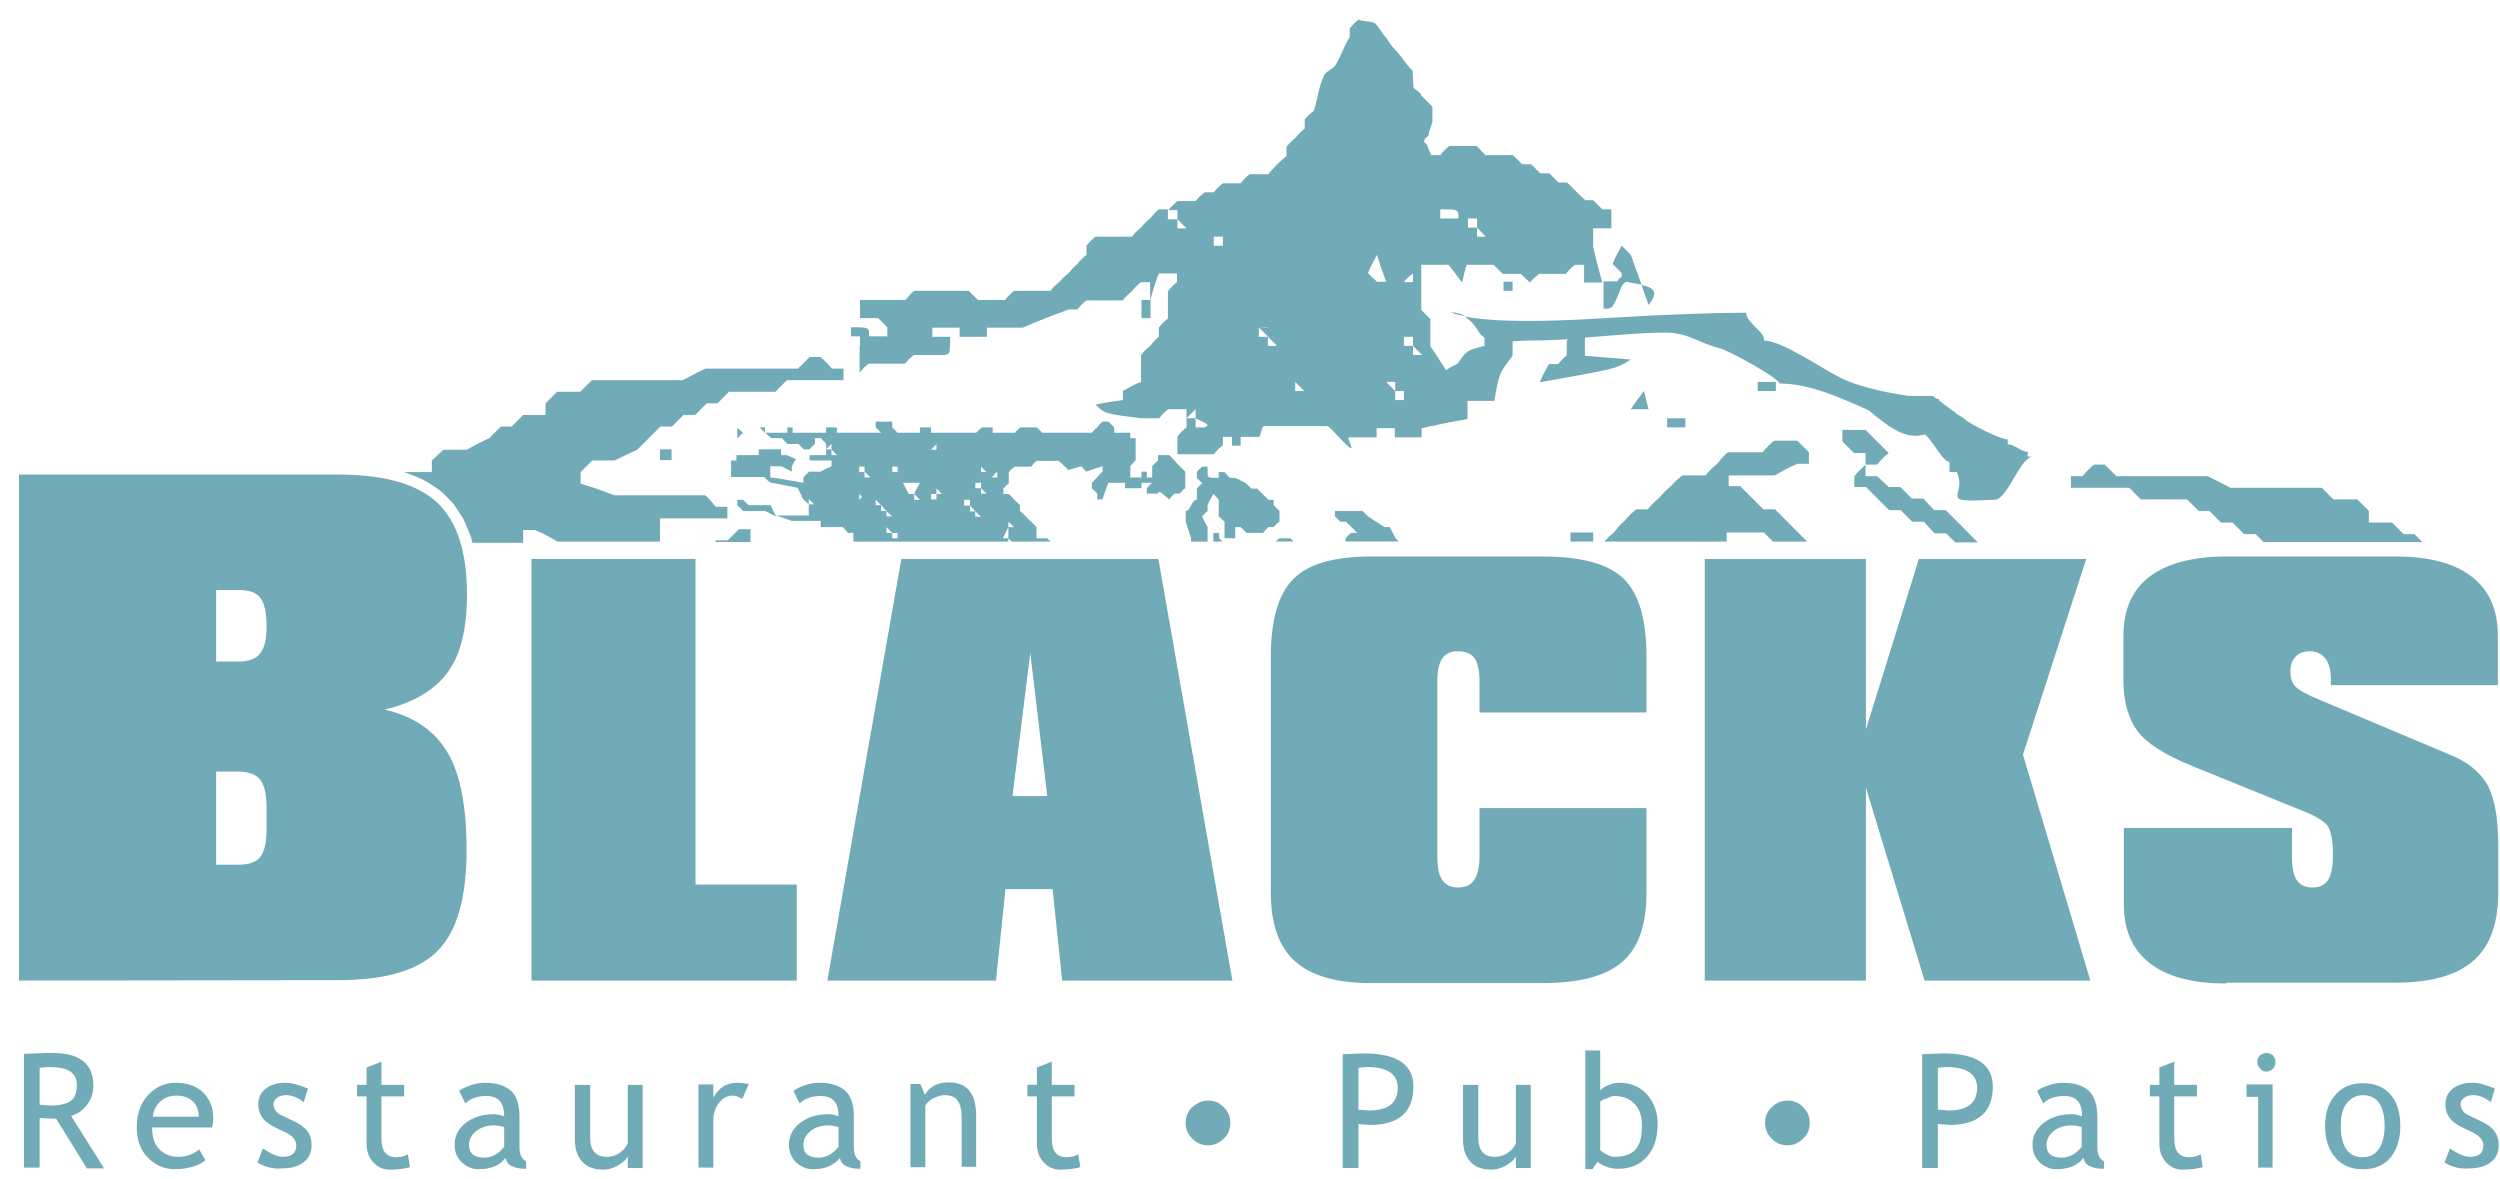 <svg width="123" height="58" viewBox="0 0 123 58" fill="none" xmlns="http://www.w3.org/2000/svg">
<g clip-path="url(#clip0_558_3723)">
<path d="M79.787 14.085C79.848 13.983 79.909 13.922 80.011 13.861C80.275 13.922 80.54 13.963 80.763 14.003L80.235 12.538C80.072 12.375 79.909 12.212 79.787 12.09C79.625 12.375 79.462 12.66 79.34 12.986C79.462 13.108 79.625 13.271 79.787 13.433V13.617C79.686 13.678 79.625 13.739 79.564 13.841H78.893V15.184C79.34 15.204 79.34 15.204 79.787 14.085Z" fill="#71ABB8"/>
<path d="M92.923 22.288C92.719 22.085 92.516 21.881 92.353 21.718C92.15 21.515 91.947 21.311 91.784 21.148H91.215H90.645V21.718C90.808 21.881 91.011 22.085 91.215 22.288H91.784V22.858H92.353C92.516 22.655 92.719 22.451 92.923 22.288Z" fill="#71ABB8"/>
<path d="M91.235 23.429V23.959H91.804C91.967 24.122 92.17 24.325 92.374 24.529C92.536 24.692 92.74 24.895 92.943 25.099H93.512C93.675 25.262 93.878 25.465 94.082 25.669H94.651C94.814 25.831 94.976 26.035 95.18 26.239H95.749C95.871 26.361 96.034 26.524 96.196 26.686H97.314C97.152 26.524 96.989 26.381 96.867 26.239C96.664 26.035 96.46 25.831 96.298 25.669C96.094 25.465 95.891 25.262 95.728 25.099H95.159C94.956 24.895 94.793 24.692 94.63 24.529H94.061C93.858 24.325 93.654 24.122 93.492 23.959H92.922C92.719 23.755 92.516 23.592 92.353 23.429H91.784V22.859C91.601 23.022 91.397 23.226 91.235 23.429Z" fill="#71ABB8"/>
<path d="M80.763 14.023L81.109 15.001C81.638 14.349 81.353 14.146 80.763 14.023Z" fill="#71ABB8"/>
<path d="M82.919 20.58H82.024V21.028H82.919V20.58Z" fill="#71ABB8"/>
<path d="M80.885 19.236C80.661 19.521 80.438 19.806 80.234 20.132H81.109C81.027 19.806 80.946 19.521 80.885 19.236Z" fill="#71ABB8"/>
<path d="M85.074 26.199H85.643H86.212H86.782C86.904 26.321 87.066 26.484 87.229 26.647H88.917C88.754 26.484 88.612 26.341 88.469 26.199C88.266 25.995 88.063 25.792 87.9 25.629C87.697 25.425 87.493 25.222 87.331 25.059H86.761C86.558 24.855 86.355 24.652 86.192 24.489C85.989 24.285 85.785 24.082 85.623 23.919H85.053V23.39H85.623H86.741H87.31C87.676 23.186 88.042 22.983 88.429 22.82H88.998V22.25C88.795 22.046 88.591 21.843 88.429 21.68H87.859H87.29C87.087 21.843 86.883 22.046 86.721 22.25H86.151H85.582H85.013C84.809 22.413 84.647 22.616 84.484 22.82C84.281 22.983 84.077 23.186 83.915 23.39H83.345H82.776C82.573 23.552 82.369 23.715 82.207 23.919C82.003 24.082 81.8 24.285 81.637 24.489C81.434 24.652 81.231 24.855 81.068 25.059H80.499C80.295 25.222 80.092 25.425 79.929 25.629C79.726 25.792 79.563 25.995 79.401 26.199C79.238 26.321 79.075 26.484 78.933 26.647H84.952V26.199H85.074Z" fill="#71ABB8"/>
<path d="M104.187 23.999H104.757C104.919 24.162 105.123 24.366 105.326 24.569H105.895H106.465H107.034H107.603C107.766 24.732 107.969 24.936 108.173 25.139H108.701C108.864 25.302 109.067 25.506 109.271 25.709H109.84C110.003 25.872 110.206 26.076 110.409 26.279H110.979C111.101 26.401 111.223 26.524 111.365 26.666H119.173C119.031 26.524 118.888 26.381 118.787 26.279H118.258C118.055 26.076 117.851 25.872 117.689 25.709H117.119H116.55V25.139C116.347 24.936 116.143 24.732 115.981 24.569H115.411H114.801C114.598 24.366 114.395 24.162 114.232 23.999H113.663H113.134H112.565H111.995H110.877H110.308H109.738C109.332 23.796 108.966 23.592 108.62 23.429H107.542H106.973H106.404H105.834H105.265H104.696H104.126C103.923 23.226 103.72 23.022 103.557 22.859H103.028C102.825 23.022 102.622 23.226 102.459 23.429H101.89V23.999H102.459H104.187Z" fill="#71ABB8"/>
<path d="M87.372 18.789H86.477V19.237H87.372V18.789Z" fill="#71ABB8"/>
<path d="M63.48 26.482H63.215H62.951C62.89 26.523 62.829 26.584 62.768 26.645H63.642C63.602 26.584 63.541 26.523 63.48 26.482Z" fill="#71ABB8"/>
<path d="M66.204 26.482V26.645H68.827C68.766 26.584 68.706 26.523 68.665 26.482C68.563 26.279 68.462 26.116 68.38 25.933H68.116C67.851 25.749 67.567 25.587 67.302 25.403C67.201 25.302 67.099 25.2 67.038 25.139H65.676V25.403C65.757 25.485 65.859 25.566 65.94 25.668H66.225C66.306 25.749 66.408 25.851 66.489 25.933C66.57 26.014 66.672 26.116 66.774 26.218H66.489C66.387 26.279 66.286 26.381 66.204 26.482Z" fill="#71ABB8"/>
<path d="M78.384 26.197H77.266V26.645H78.384V26.197Z" fill="#71ABB8"/>
<path d="M72.081 15.55C71.877 15.428 71.633 15.367 71.369 15.367C71.593 15.449 71.817 15.51 72.081 15.55Z" fill="#71ABB8"/>
<path d="M35.806 26.585H35.237C35.216 26.605 35.196 26.625 35.176 26.666H36.924C36.924 26.503 36.924 26.3 36.924 26.035H36.355C36.213 26.178 36.009 26.381 35.806 26.585Z" fill="#71ABB8"/>
<path d="M56.608 14.758H56.16V15.653H56.608V14.758Z" fill="#71ABB8"/>
<path d="M36.274 21.311V21.576C36.355 21.474 36.457 21.373 36.559 21.311C36.457 21.21 36.355 21.108 36.274 21.047V21.311Z" fill="#71ABB8"/>
<path d="M33.041 22.107H32.472V22.637H33.041V22.107Z" fill="#71ABB8"/>
<path d="M37.372 21.027C37.453 21.109 37.555 21.211 37.636 21.292V21.027H37.372Z" fill="#71ABB8"/>
<path d="M37.372 24.855H37.108H36.823C36.721 24.753 36.62 24.651 36.559 24.59H36.274V24.855C36.355 24.936 36.457 25.038 36.559 25.14H36.823H37.108H37.372H37.636C37.819 25.221 37.982 25.323 38.185 25.404C38.084 25.201 37.982 25.038 37.921 24.855H37.372Z" fill="#71ABB8"/>
<path d="M19.885 23.226L20.048 23.287L20.21 23.348L20.373 23.409L20.515 23.47L20.658 23.531L20.8 23.592L20.942 23.674L21.085 23.755L21.207 23.836L21.329 23.918L21.451 23.999L21.573 24.081L21.695 24.183L21.817 24.284L21.919 24.386L22.02 24.488L22.122 24.59L22.224 24.691L22.325 24.814L22.407 24.936L22.488 25.058L22.569 25.18L22.651 25.302L22.732 25.424L22.813 25.567L22.874 25.709L22.935 25.852L22.996 25.994L23.057 26.137L23.118 26.279L23.179 26.442L23.22 26.605L23.24 26.707H25.741V26.076H26.311C26.717 26.238 27.083 26.442 27.429 26.646H29.686H30.215H31.333H31.902H32.471V26.076V25.506H33.59H34.708H35.786V24.936H35.217C35.054 24.732 34.891 24.529 34.688 24.366H34.118H33.549H31.861H30.743H30.215C29.686 24.162 29.137 23.959 28.567 23.796V23.226C28.771 23.022 28.974 22.819 29.137 22.656H29.706H30.235C30.642 22.452 31.008 22.289 31.353 22.126C31.556 21.923 31.76 21.719 31.922 21.556C32.126 21.353 32.329 21.149 32.492 20.986H33.061C33.264 20.783 33.468 20.579 33.63 20.416H34.2C34.403 20.213 34.606 20.009 34.769 19.846H35.298C35.501 19.643 35.705 19.439 35.867 19.276H36.437H37.006H37.575H38.145C38.348 19.073 38.551 18.869 38.714 18.706H39.283H40.93H41.499V18.136H40.93C40.767 17.933 40.564 17.729 40.361 17.566H39.832C39.669 17.729 39.466 17.933 39.263 18.136H38.694H38.124H37.555H36.925H36.355H35.786H34.708C34.342 18.299 33.976 18.503 33.59 18.706H33.02H32.451H31.333H30.764H30.215H29.686H29.116C28.954 18.869 28.75 19.073 28.547 19.276H27.978H27.409C27.246 19.439 27.043 19.643 26.839 19.846V20.416H26.27H25.741C25.578 20.579 25.375 20.783 25.172 20.986H24.643C24.48 21.149 24.277 21.353 24.074 21.556C23.708 21.719 23.342 21.923 22.956 22.126H22.386H21.817C21.654 22.289 21.451 22.452 21.247 22.656V23.226H20.678H20.109H19.763H19.885Z" fill="#71ABB8"/>
<path d="M62.402 25.933H62.666C62.748 25.831 62.849 25.73 62.951 25.668V25.139C62.849 25.037 62.748 24.936 62.666 24.854V24.59H62.402C62.199 24.386 62.036 24.223 61.853 24.04H61.569C61.467 23.938 61.365 23.836 61.304 23.775C61.101 23.673 60.938 23.572 60.755 23.511H60.511C60.41 23.409 60.308 23.307 60.247 23.226H59.962V23.511C59.413 23.511 59.413 23.511 59.413 23.226V22.961H59.149C59.047 23.042 58.946 23.124 58.885 23.226V23.511C58.966 23.592 59.067 23.694 59.149 23.775C59.047 23.857 58.946 23.958 58.885 24.04V24.305V24.59C58.6 24.59 58.6 25.139 58.335 25.139V25.404V25.668C58.417 25.933 58.519 26.218 58.6 26.483V26.646H59.413V26.483V26.218V25.933C59.312 25.75 59.21 25.587 59.149 25.404C59.23 25.302 59.332 25.2 59.413 25.139V24.854C59.495 24.651 59.596 24.488 59.698 24.305C59.779 24.386 59.881 24.488 59.962 24.59V25.404C60.043 25.485 60.145 25.567 60.247 25.668V25.933V26.483H60.511H60.775V26.218V25.933H61.04C61.121 26.015 61.223 26.116 61.325 26.218H61.589H61.873H62.138C62.219 26.116 62.321 26.015 62.402 25.933Z" fill="#71ABB8"/>
<path d="M59.698 26.219V26.483V26.646H60.145C60.084 26.585 60.023 26.524 59.982 26.483V26.219H59.698Z" fill="#71ABB8"/>
<path d="M74.419 13.861H73.972V14.309H74.419V13.861Z" fill="#71ABB8"/>
<path d="M40.381 25.669V25.933H40.645H40.91H41.174H41.459C41.54 26.015 41.642 26.116 41.723 26.218H41.987V26.483V26.646H49.612V26.483H49.348C49.429 26.279 49.531 26.116 49.612 25.933V25.669L49.897 25.933H49.612V26.483C49.653 26.524 49.714 26.585 49.775 26.646H51.686C51.625 26.585 51.564 26.524 51.524 26.483H51.259H50.995V26.218V25.933C50.893 25.831 50.812 25.73 50.731 25.669C50.629 25.567 50.527 25.485 50.466 25.404C50.365 25.302 50.263 25.2 50.182 25.139V24.854C50.08 24.753 49.978 24.651 49.917 24.59C49.816 24.488 49.714 24.386 49.633 24.305H49.368V24.04C49.45 23.938 49.551 23.837 49.633 23.775V23.511V23.226C49.714 23.124 49.816 23.043 49.917 22.961H50.182H50.731C50.812 22.859 50.893 22.758 50.995 22.676H51.544H51.829H52.093C52.256 22.819 52.398 22.961 52.561 23.124C52.764 23.063 52.967 23.002 53.191 22.941C53.272 23.022 53.354 23.104 53.435 23.205C53.72 23.104 53.984 23.022 54.248 22.941V23.205C54.147 23.287 54.045 23.389 53.984 23.49C53.882 23.572 53.781 23.674 53.72 23.755V24.02C53.801 24.101 53.903 24.203 53.984 24.284V24.569H54.248C54.33 24.284 54.431 24.02 54.533 23.755H54.818H55.082H55.346V24.02H56.16V23.755H56.424H56.688C56.587 23.837 56.485 23.938 56.424 24.02V24.284H56.688H56.973C57.034 24.142 57.034 24.142 57.522 24.569C57.603 24.468 57.705 24.366 57.786 24.284H58.051C58.132 24.183 58.213 24.081 58.315 24.02V23.755V23.49V23.205C58.213 23.104 58.132 23.022 58.051 22.941C57.949 22.839 57.847 22.737 57.786 22.656C57.685 22.554 57.583 22.452 57.522 22.391H56.973V22.656C56.871 22.737 56.77 22.839 56.688 22.941V23.205V23.49H56.424V23.205H56.16V23.49H55.875H55.611V23.205V22.941C55.692 22.839 55.773 22.737 55.875 22.656V22.391V21.841V21.556H55.611V21.292H55.346H55.082H54.818V21.027C54.716 20.925 54.614 20.824 54.533 20.742H54.248C54.147 20.824 54.045 20.925 53.984 21.027C53.882 21.109 53.781 21.21 53.72 21.292H53.435H53.191H52.906H52.642H52.378H52.093H51.829H51.544H51.28C51.178 21.19 51.076 21.088 51.015 21.027H50.751H50.487H50.202C50.1 21.109 49.999 21.21 49.938 21.292H49.653H49.389H49.104H48.84V21.027H48.311C48.209 21.109 48.108 21.21 48.026 21.292H47.762H47.477H47.213H46.888H46.603H46.339H46.074H45.81V21.027H45.261V21.292H44.976H44.712H44.448H44.163C44.061 21.19 43.96 21.088 43.899 21.027V20.742H43.614H43.35H43.085V21.027C43.167 21.109 43.268 21.21 43.35 21.292H43.085H42.821H42.536H42.252H41.987H41.723H41.459H41.174V21.027H40.91H40.645V21.292H40.381H40.096H39.832H39.547H39.283H38.998V21.027H38.734V21.292H38.47H38.205H37.941H37.656C37.738 21.373 37.839 21.475 37.941 21.556H38.205H38.47C38.551 21.638 38.632 21.74 38.734 21.841H38.998H39.283C39.364 21.923 39.466 22.025 39.547 22.106H39.832C39.913 22.004 40.015 21.902 40.096 21.841V21.556H40.381C40.462 21.638 40.564 21.74 40.645 21.841V22.106L40.91 21.841V22.106C40.991 22.188 41.072 22.289 41.174 22.391H40.91V22.106H40.645V22.391H39.832V22.656H40.645H40.91V22.941C40.706 23.022 40.544 23.104 40.361 23.205H40.076H39.812C39.71 23.287 39.608 23.389 39.527 23.49V23.755C38.978 23.653 38.429 23.552 37.9 23.49V23.205V22.941H38.165H38.429C38.612 23.022 38.775 23.104 38.958 23.205V22.941C39.019 22.819 39.08 22.697 39.161 22.595C38.998 22.513 38.856 22.452 38.693 22.391H38.429V22.106H37.331V22.391H36.518H36.233V22.656H35.969V23.185V23.47H36.497H36.762H37.046H37.595C37.677 23.552 37.778 23.653 37.88 23.735C38.327 23.816 38.775 23.918 39.242 23.999C39.324 24.183 39.425 24.345 39.507 24.549C39.588 24.63 39.69 24.732 39.791 24.814V24.549C39.873 24.63 39.974 24.732 40.056 24.814H39.791V25.099V25.363H39.507H39.242H38.958H38.165C38.429 25.445 38.693 25.526 38.958 25.628H39.242H39.507H39.791H40.056H40.381V25.669ZM49.063 23.205V23.49H48.799C48.88 23.389 48.962 23.287 49.063 23.205ZM48.27 22.961C48.352 23.043 48.433 23.124 48.535 23.226H48.27V22.961ZM47.986 23.755H48.27V24.02C48.352 24.101 48.433 24.203 48.535 24.284H48.27V24.02H47.986V23.755ZM47.437 24.59H47.721V24.875C47.803 24.956 47.904 25.058 47.986 25.16C48.067 25.241 48.169 25.343 48.27 25.424H47.986V25.16H47.721V24.875H47.437V24.59ZM46.339 24.305H46.074V24.04C46.156 24.101 46.257 24.203 46.339 24.305ZM46.074 21.862V22.127H45.81C45.891 22.025 45.973 21.943 46.074 21.862ZM45.81 24.305H46.074V24.569H45.81V24.305ZM44.163 26.483H43.899V26.218H43.614V25.933C43.695 26.015 43.797 26.116 43.899 26.218H44.163V26.483ZM45.261 23.755C45.159 23.938 45.058 24.101 44.976 24.305C45.058 24.386 45.159 24.488 45.261 24.59H44.976V24.305H44.712C44.61 24.101 44.509 23.938 44.427 23.755H45.261ZM43.899 22.961H44.163V23.226H43.899V22.961ZM43.085 24.59C43.167 24.671 43.268 24.773 43.35 24.854C43.431 24.936 43.512 25.038 43.614 25.139C43.695 25.221 43.797 25.323 43.899 25.404H43.614V25.139H43.35V24.854H43.085V24.59ZM42.536 23.205C42.618 23.287 42.719 23.389 42.821 23.49H42.536V23.205ZM42.536 24.59C42.536 24.569 42.536 24.569 42.536 24.59V24.59ZM42.272 22.961H42.536V23.226H42.272V22.961ZM42.272 24.305C42.313 24.345 42.353 24.386 42.414 24.447C42.374 24.488 42.333 24.529 42.272 24.59V24.305Z" fill="#71ABB8"/>
<path d="M42.293 17.017V17.465V17.892V18.34C42.415 18.177 42.577 18.014 42.74 17.892H43.187H43.635H44.082H44.529C44.651 17.729 44.794 17.607 44.956 17.465H45.404H45.851H46.298C46.746 17.465 46.746 17.465 46.746 16.569H46.298H45.871V16.121H46.319H46.766H47.213V16.569H48.555V16.121H48.982H49.43H49.877H50.324C51.056 15.795 51.809 15.51 52.581 15.225H53.008C53.13 15.063 53.293 14.9 53.456 14.778H55.245C55.367 14.615 55.53 14.452 55.692 14.33C55.814 14.167 55.977 14.004 56.14 13.882H56.587V14.778C56.709 14.33 56.851 13.882 57.014 13.454H57.461H57.909V13.882C57.746 14.004 57.583 14.167 57.461 14.33V14.778V15.225V15.673C57.299 15.795 57.136 15.958 57.014 16.121V16.569C56.851 16.691 56.729 16.854 56.587 17.017C56.424 17.139 56.262 17.302 56.14 17.465V17.892V18.34V18.788C55.814 18.91 55.53 19.073 55.245 19.236V19.684C54.798 19.745 54.35 19.806 53.903 19.908C54.35 20.355 54.35 20.355 56.16 20.579H56.607H57.034C57.156 20.416 57.319 20.254 57.482 20.131H57.929H58.376V20.579L58.824 20.131V20.579C59.495 20.905 59.495 20.905 59.271 21.027H58.824V20.579H58.376V21.027C58.214 21.149 58.051 21.312 57.929 21.475V21.903V22.35H58.376H58.824H59.271H59.718C59.84 22.188 60.003 22.025 60.166 21.903V21.495H60.613V21.923H61.04V21.495H61.487H61.935C62.057 21.495 62.036 20.966 62.199 20.966H62.646H63.541H63.988H64.436H64.863H65.31C65.432 20.966 66.306 22.045 66.469 22.045C66.591 22.045 66.225 21.516 66.388 21.516H66.835H67.282H67.73V21.068H68.177H68.624V21.516H69.946V21.068C70.678 20.905 71.43 20.742 72.203 20.62V19.724H73.525C73.748 18.381 73.748 18.381 74.419 17.505V17.017V16.793C74.745 16.773 75.07 16.752 75.355 16.752C75.924 16.752 76.534 16.732 77.124 16.691C77.083 16.752 77.083 16.854 77.083 17.037V17.485C76.92 17.607 76.798 17.75 76.656 17.913H76.209C76.046 18.198 75.883 18.483 75.761 18.808C79.543 18.137 79.543 18.137 80.235 17.689C79.462 17.628 78.73 17.567 77.978 17.505V17.017V16.61C79.32 16.508 80.682 16.365 81.943 16.365C83.061 16.365 83.569 16.874 84.566 17.119C85.074 17.241 87.555 18.625 87.555 18.869C88.998 18.869 90.503 19.541 91.947 20.193C93.065 21.129 93.817 21.638 94.712 21.373C95.2 21.821 95.525 22.635 95.912 22.737V23.226H96.278C96.827 24.468 95.18 24.732 98.148 24.59C98.779 24.569 99.389 22.473 100.019 22.473C99.653 22.473 99.775 22.473 99.775 22.228C99.409 22.228 99.145 21.862 98.779 21.862V21.618C98.413 21.618 96.908 20.864 96.664 20.62C96.583 20.539 96.42 20.457 96.237 20.355L96.257 20.335C95.952 20.131 95.688 19.928 95.403 19.704C95.403 19.684 95.403 19.643 95.403 19.623C95.363 19.623 95.322 19.623 95.281 19.623C95.22 19.582 95.159 19.521 95.098 19.48H93.919C92.74 19.317 91.194 18.971 90.401 18.503C89.649 18.137 87.656 16.752 86.782 16.752C86.904 16.386 85.908 15.877 85.908 15.388C83.915 15.388 81.292 15.51 79.299 15.633C77.652 15.734 74.053 15.958 72.04 15.572C72.325 15.734 72.549 15.979 72.711 16.264C72.793 16.406 72.894 16.528 73.037 16.61V17.017C72.162 17.241 72.162 17.241 71.715 17.892C71.532 17.994 71.329 18.075 71.146 18.218C70.881 17.79 70.637 17.404 70.373 17.037V15.694C70.21 15.531 70.048 15.368 69.926 15.246V14.798V14.35V13.027H70.373H70.82H71.268C71.491 13.312 71.715 13.597 71.939 13.902C72 13.617 72.061 13.332 72.162 13.027H72.61H73.037H73.484C73.606 13.149 73.769 13.312 73.931 13.475H74.379H74.826C74.948 13.597 75.111 13.739 75.273 13.902C75.395 13.739 75.558 13.617 75.721 13.475H76.168H76.615H77.042C77.164 13.312 77.327 13.149 77.49 13.027H77.937V13.902H78.832C78.669 13.291 78.506 12.722 78.384 12.131V11.683V11.235H78.832H79.279V10.299H78.832C78.669 10.136 78.506 9.973 78.384 9.851H77.998C77.835 9.688 77.673 9.566 77.551 9.424C77.388 9.261 77.225 9.098 77.103 8.976H76.676C76.514 8.813 76.351 8.65 76.229 8.528H75.782C75.619 8.365 75.456 8.202 75.334 8.08H74.887C74.724 7.917 74.562 7.754 74.44 7.632H73.992H73.525H73.077C72.915 7.469 72.793 7.307 72.65 7.184H72.203H71.308C71.146 7.307 70.983 7.469 70.861 7.632H70.414L70.251 7.245C70.251 7.083 70.068 7.062 70.068 6.94C70.068 6.777 70.292 6.737 70.292 6.614C70.292 6.452 70.475 6.085 70.475 5.963V5.25C70.312 5.088 70.109 4.884 69.926 4.701C69.926 4.538 69.539 4.395 69.539 4.253C69.539 4.09 69.499 3.602 69.499 3.479C69.011 2.991 69.072 2.869 68.543 2.339C68.38 2.177 68.299 1.973 68.177 1.83C68.014 1.668 67.811 1.301 67.689 1.179C67.526 1.016 66.977 1.077 66.855 0.955C66.693 1.077 66.53 1.24 66.408 1.403V1.83C66.144 2.197 66.001 2.726 65.696 3.215C65.574 3.398 65.249 3.5 65.147 3.703C64.863 4.294 64.802 5.006 64.639 5.454C64.476 5.576 64.314 5.719 64.192 5.882V6.329C64.029 6.452 63.866 6.614 63.744 6.777C63.582 6.899 63.419 7.062 63.297 7.225V7.673C62.992 7.917 62.646 8.263 62.402 8.569H61.935H61.487C61.325 8.691 61.162 8.854 61.04 9.017H60.613H60.166C60.003 9.139 59.84 9.302 59.718 9.464H59.271C59.108 9.587 58.946 9.729 58.824 9.892H58.376H57.929C57.807 9.994 57.685 10.116 57.563 10.238C57.543 10.279 57.502 10.299 57.482 10.34H57.929V10.788C58.051 10.91 58.214 11.073 58.376 11.235H57.929V10.788H57.461V10.299H57.014C56.851 10.421 56.729 10.584 56.587 10.747C56.424 10.869 56.262 11.032 56.14 11.195C55.977 11.317 55.814 11.48 55.692 11.643H55.245H54.798H54.35H53.903C53.74 11.765 53.578 11.928 53.456 12.09V12.538C53.293 12.66 53.13 12.823 53.008 12.986C52.846 13.108 52.724 13.271 52.581 13.434C52.419 13.556 52.256 13.699 52.134 13.861C51.971 13.984 51.809 14.146 51.687 14.309H51.239H50.792H50.345H49.897C49.735 14.431 49.572 14.594 49.45 14.757H49.003H48.108C47.945 14.594 47.783 14.431 47.661 14.309H47.213H46.766H46.319H45.871H45.424H44.977C44.814 14.431 44.692 14.594 44.55 14.757H44.102H43.655H43.208H42.76H42.313V15.205V15.653H42.76H43.208C43.33 15.775 43.492 15.938 43.655 16.101V16.549H43.208H42.76C42.76 16.101 42.76 16.101 41.866 16.101V16.549H42.313V17.017H42.293ZM72.223 10.747H72.671V11.195C72.793 11.317 72.935 11.48 73.098 11.643H72.671V11.195H72.223V10.747ZM70.861 10.299C71.756 10.299 71.756 10.299 71.756 10.747H71.308H70.861V10.299ZM69.966 17.465H69.519V17.017C69.641 17.139 69.804 17.302 69.966 17.465ZM69.519 13.454V13.882H69.072C69.194 13.699 69.356 13.576 69.519 13.454ZM69.072 16.569H69.519V17.017H69.072V16.569ZM68.645 18.788V19.236H69.072V19.684H68.645V19.236C68.482 19.073 68.319 18.91 68.197 18.788H68.645ZM67.75 12.538C67.872 12.966 68.035 13.414 68.197 13.861H67.75C67.587 13.699 67.425 13.576 67.303 13.434C67.425 13.129 67.587 12.844 67.75 12.538ZM63.724 18.788C63.846 18.91 64.009 19.073 64.171 19.236H63.724V18.788ZM61.935 16.121L62.382 16.101V16.549L61.935 16.121ZM61.935 16.121H62.382V16.569C62.504 16.691 62.667 16.854 62.829 17.017H62.382V16.569H61.935V16.121ZM59.718 11.643H60.166V12.09H59.718V11.643Z" fill="#71ABB8"/>
<path d="M10.634 29.027V32.549H11.711C12.22 32.549 12.586 32.427 12.789 32.162C13.013 31.898 13.114 31.45 13.114 30.819C13.114 30.147 13.013 29.679 12.809 29.414C12.606 29.149 12.24 29.027 11.711 29.027H10.634ZM10.634 42.544H11.711C12.24 42.544 12.606 42.422 12.809 42.158C13.013 41.893 13.114 41.445 13.114 40.753V39.755C13.114 39.104 13.013 38.636 12.809 38.371C12.606 38.107 12.24 37.964 11.711 37.964H10.634V42.544ZM0.935 48.244V23.348H16.652C18.909 23.348 20.536 23.816 21.512 24.732C22.488 25.648 22.976 27.154 22.976 29.251C22.976 30.921 22.671 32.183 22.041 33.058C21.41 33.933 20.373 34.564 18.93 34.91C20.373 35.257 21.39 35.949 22.02 37.028C22.651 38.086 22.956 39.694 22.956 41.812C22.956 44.173 22.488 45.822 21.532 46.779C20.597 47.736 18.97 48.224 16.632 48.224L0.935 48.244Z" fill="#71ABB8"/>
<path d="M26.148 48.244V27.5H34.22V43.521H39.202V48.244H26.148Z" fill="#71ABB8"/>
<path d="M49.816 39.165H51.524L50.69 32.121L49.816 39.165ZM40.706 48.244L44.346 27.5H56.993L60.633 48.244H52.256L51.788 43.745H49.47L49.002 48.244H40.706Z" fill="#71ABB8"/>
<path d="M81.007 39.776V43.909C81.007 45.497 80.621 46.637 79.808 47.329C79.015 48.021 77.713 48.367 75.883 48.367H67.445C65.737 48.367 64.497 48.001 63.704 47.288C62.911 46.576 62.524 45.436 62.524 43.909V32.326C62.524 30.514 62.89 29.231 63.622 28.498C64.354 27.745 65.635 27.379 67.445 27.379H75.883C77.815 27.379 79.137 27.745 79.889 28.478C80.641 29.211 81.007 30.494 81.007 32.326V35.054H72.793V33.547C72.793 32.998 72.711 32.611 72.549 32.387C72.386 32.163 72.122 32.041 71.735 32.041C71.369 32.041 71.125 32.163 70.963 32.387C70.8 32.631 70.719 32.998 70.719 33.527V42.158C70.719 42.688 70.8 43.074 70.963 43.298C71.125 43.542 71.39 43.665 71.735 43.665C72.101 43.665 72.366 43.542 72.528 43.298C72.691 43.054 72.793 42.688 72.793 42.158V39.756H81.007V39.776Z" fill="#71ABB8"/>
<path d="M83.874 48.244V27.5H91.804V35.887L94.407 27.5H102.642L99.531 37.129L102.845 48.244H94.691L91.804 38.758V48.244H83.874Z" fill="#71ABB8"/>
<path d="M109.535 48.388C107.888 48.388 106.627 48.062 105.773 47.39C104.919 46.739 104.492 45.761 104.492 44.479V40.733H112.768V42.199C112.768 42.708 112.849 43.095 113.012 43.319C113.174 43.542 113.418 43.665 113.764 43.665C114.13 43.665 114.374 43.542 114.537 43.298C114.699 43.054 114.781 42.647 114.781 42.056C114.781 41.405 114.699 40.957 114.557 40.693C114.394 40.428 114.008 40.184 113.398 39.939L107.786 37.659C106.505 37.13 105.631 36.58 105.163 35.97C104.716 35.359 104.472 34.524 104.472 33.466V31.267C104.472 30.005 104.899 29.028 105.753 28.376C106.607 27.725 107.867 27.379 109.514 27.379H117.851C119.498 27.379 120.759 27.705 121.613 28.376C122.467 29.028 122.894 30.005 122.894 31.267V33.71H114.679V33.445C114.679 32.998 114.598 32.651 114.415 32.407C114.232 32.163 113.967 32.041 113.642 32.041C113.357 32.041 113.113 32.122 112.951 32.305C112.768 32.489 112.686 32.733 112.686 33.038C112.686 33.343 112.768 33.588 112.93 33.771C113.093 33.954 113.5 34.178 114.15 34.443L120.677 37.191C121.511 37.557 122.08 38.046 122.426 38.697C122.751 39.349 122.914 40.306 122.914 41.629V43.909C122.914 45.436 122.507 46.555 121.694 47.268C120.881 47.98 119.6 48.347 117.871 48.347H109.535V48.388Z" fill="#71ABB8"/>
<path d="M4.249 57.446L2.765 55.043C2.602 55.043 2.317 55.023 1.951 55.003V57.446H1.179V51.847C1.199 51.847 1.402 51.847 1.768 51.827C2.134 51.807 2.399 51.807 2.582 51.807C3.924 51.807 4.595 52.336 4.595 53.415C4.595 53.761 4.493 54.087 4.269 54.372C4.046 54.657 3.802 54.819 3.497 54.901L5.123 57.486H4.249V57.446ZM1.951 52.539V54.351C2.134 54.372 2.317 54.392 2.48 54.392C2.927 54.392 3.273 54.311 3.476 54.168C3.68 54.026 3.781 53.761 3.781 53.374C3.781 53.069 3.659 52.845 3.436 52.702C3.212 52.56 2.866 52.499 2.378 52.499C2.317 52.499 2.175 52.519 1.951 52.539Z" fill="#71ABB8"/>
<path d="M10.43 55.47H7.482C7.482 55.959 7.604 56.325 7.868 56.569C8.092 56.793 8.397 56.915 8.763 56.915C9.169 56.915 9.515 56.793 9.8 56.549L10.105 57.078C9.983 57.2 9.82 57.282 9.596 57.363C9.312 57.465 8.986 57.526 8.62 57.526C8.112 57.526 7.665 57.343 7.319 56.997C6.912 56.61 6.729 56.101 6.729 55.45C6.729 54.778 6.933 54.228 7.339 53.821C7.705 53.455 8.132 53.272 8.641 53.272C9.23 53.272 9.678 53.434 10.003 53.76C10.329 54.086 10.491 54.493 10.491 55.022C10.491 55.185 10.471 55.348 10.43 55.47ZM8.681 53.903C8.356 53.903 8.092 54.004 7.868 54.208C7.665 54.411 7.543 54.656 7.522 54.941H9.779C9.779 54.656 9.698 54.411 9.515 54.208C9.291 54.004 9.027 53.903 8.681 53.903Z" fill="#71ABB8"/>
<path d="M12.667 57.2L12.931 56.508C13.338 56.773 13.663 56.915 13.907 56.915C14.355 56.915 14.578 56.732 14.578 56.345C14.578 56.081 14.355 55.837 13.928 55.653C13.602 55.511 13.379 55.389 13.257 55.307C13.135 55.226 13.033 55.144 12.952 55.043C12.87 54.941 12.809 54.839 12.769 54.717C12.728 54.595 12.708 54.473 12.708 54.35C12.708 54.004 12.83 53.76 13.074 53.556C13.318 53.373 13.643 53.272 14.029 53.272C14.334 53.272 14.7 53.373 15.148 53.556L14.944 54.228C14.66 54.004 14.375 53.882 14.07 53.882C13.907 53.882 13.745 53.923 13.643 54.004C13.521 54.086 13.46 54.188 13.46 54.31C13.46 54.574 13.602 54.778 13.907 54.9L14.416 55.144C14.741 55.287 14.965 55.45 15.107 55.633C15.249 55.816 15.331 56.06 15.331 56.325C15.331 56.691 15.209 56.977 14.944 57.18C14.68 57.384 14.334 57.485 13.867 57.485C13.46 57.526 13.053 57.424 12.667 57.2Z" fill="#71ABB8"/>
<path d="M18.035 53.944H17.567V53.374H18.035V52.519L18.767 52.234V53.374H19.885V53.944H18.767V55.98C18.767 56.326 18.828 56.57 18.95 56.713C19.072 56.855 19.255 56.937 19.499 56.937C19.682 56.937 19.885 56.896 20.068 56.794L20.17 57.425C19.865 57.507 19.54 57.548 19.174 57.548C18.848 57.548 18.584 57.425 18.36 57.181C18.137 56.937 18.035 56.632 18.035 56.265V53.944Z" fill="#71ABB8"/>
<path d="M24.867 56.977C24.582 57.343 24.135 57.526 23.545 57.526C23.22 57.526 22.955 57.404 22.711 57.18C22.467 56.936 22.366 56.651 22.366 56.305C22.366 55.898 22.549 55.531 22.915 55.246C23.281 54.961 23.748 54.819 24.297 54.819C24.46 54.819 24.623 54.859 24.806 54.92C24.806 54.249 24.521 53.923 23.931 53.923C23.484 53.923 23.138 54.045 22.894 54.289L22.589 53.679C22.732 53.556 22.915 53.475 23.159 53.394C23.403 53.312 23.626 53.272 23.85 53.272C24.44 53.272 24.867 53.414 25.151 53.679C25.436 53.943 25.558 54.371 25.558 54.961V56.427C25.558 56.793 25.66 57.017 25.883 57.139V57.506C25.578 57.506 25.375 57.465 25.212 57.384C25.029 57.323 24.928 57.18 24.867 56.977ZM24.806 55.45C24.582 55.389 24.419 55.368 24.318 55.368C23.952 55.368 23.647 55.47 23.423 55.653C23.199 55.837 23.077 56.06 23.077 56.325C23.077 56.753 23.321 56.956 23.83 56.956C24.196 56.956 24.521 56.773 24.806 56.427V55.45Z" fill="#71ABB8"/>
<path d="M29.035 53.353V55.959C29.035 56.59 29.299 56.916 29.848 56.916C30.092 56.916 30.296 56.855 30.499 56.712C30.702 56.57 30.824 56.407 30.885 56.244V53.374H31.617V57.466H30.885V56.896C30.804 57.059 30.641 57.201 30.397 57.343C30.153 57.486 29.909 57.547 29.686 57.547C29.238 57.547 28.893 57.425 28.649 57.16C28.405 56.896 28.283 56.529 28.283 56.061V53.374H29.035V53.353Z" fill="#71ABB8"/>
<path d="M36.518 54.065C36.355 53.964 36.193 53.903 36.05 53.903C35.786 53.903 35.562 54.025 35.38 54.249C35.197 54.493 35.095 54.778 35.095 55.104V57.445H34.363V53.353H35.095V54.004C35.359 53.516 35.745 53.272 36.274 53.272C36.396 53.272 36.599 53.292 36.843 53.333L36.518 54.065Z" fill="#71ABB8"/>
<path d="M41.316 56.977C41.032 57.343 40.584 57.526 39.995 57.526C39.669 57.526 39.405 57.404 39.161 57.18C38.917 56.936 38.815 56.651 38.815 56.305C38.815 55.898 38.998 55.531 39.364 55.246C39.73 54.961 40.198 54.819 40.747 54.819C40.91 54.819 41.072 54.859 41.255 54.92C41.255 54.249 40.971 53.923 40.381 53.923C39.934 53.923 39.588 54.045 39.344 54.289L39.039 53.679C39.181 53.556 39.364 53.475 39.608 53.394C39.852 53.312 40.076 53.272 40.3 53.272C40.889 53.272 41.316 53.414 41.601 53.679C41.886 53.943 42.008 54.371 42.008 54.961V56.427C42.008 56.793 42.109 57.017 42.333 57.139V57.506C42.028 57.506 41.825 57.465 41.662 57.384C41.479 57.323 41.377 57.18 41.316 56.977ZM41.255 55.45C41.032 55.389 40.869 55.368 40.767 55.368C40.401 55.368 40.096 55.47 39.873 55.653C39.649 55.837 39.527 56.06 39.527 56.325C39.527 56.753 39.771 56.956 40.279 56.956C40.645 56.956 40.971 56.773 41.255 56.427V55.45Z" fill="#71ABB8"/>
<path d="M47.315 57.446V55.064C47.315 54.636 47.254 54.331 47.111 54.148C46.989 53.965 46.766 53.883 46.461 53.883C46.298 53.883 46.115 53.944 45.932 54.026C45.749 54.127 45.607 54.249 45.526 54.392V57.425H44.794V53.333H45.282L45.505 53.863C45.749 53.456 46.136 53.252 46.684 53.252C47.579 53.252 48.026 53.802 48.026 54.88V57.405H47.315V57.446Z" fill="#71ABB8"/>
<path d="M51.016 53.944H50.548V53.374H51.016V52.519L51.748 52.234V53.374H52.866V53.944H51.748V55.98C51.748 56.326 51.809 56.57 51.931 56.713C52.053 56.855 52.236 56.937 52.48 56.937C52.663 56.937 52.866 56.896 53.049 56.794L53.151 57.425C52.846 57.507 52.52 57.548 52.154 57.548C51.829 57.548 51.565 57.425 51.341 57.181C51.117 56.937 51.016 56.632 51.016 56.265V53.944Z" fill="#71ABB8"/>
<path d="M59.434 54.148C59.739 54.148 60.003 54.25 60.206 54.474C60.43 54.698 60.532 54.942 60.532 55.248C60.532 55.553 60.43 55.818 60.206 56.021C59.983 56.245 59.739 56.347 59.434 56.347C59.129 56.347 58.864 56.245 58.661 56.021C58.437 55.797 58.335 55.553 58.335 55.248C58.335 54.942 58.437 54.678 58.661 54.474C58.885 54.271 59.129 54.148 59.434 54.148Z" fill="#71ABB8"/>
<path d="M66.835 55.307V57.465H66.062V51.867C66.632 51.846 66.998 51.826 67.1 51.826C68.726 51.826 69.54 52.376 69.54 53.455C69.54 54.717 68.828 55.348 67.384 55.348C67.303 55.328 67.12 55.328 66.835 55.307ZM66.835 52.539V54.595C67.16 54.615 67.323 54.636 67.344 54.636C68.299 54.636 68.767 54.269 68.767 53.516C68.767 52.844 68.258 52.498 67.262 52.498C67.14 52.498 66.998 52.518 66.835 52.539Z" fill="#71ABB8"/>
<path d="M72.731 53.353V55.959C72.731 56.59 72.996 56.916 73.545 56.916C73.789 56.916 73.992 56.855 74.195 56.712C74.399 56.57 74.521 56.407 74.582 56.244V53.374H75.314V57.466H74.582V56.896C74.5 57.059 74.338 57.201 74.094 57.343C73.85 57.486 73.606 57.547 73.382 57.547C72.935 57.547 72.589 57.425 72.345 57.16C72.101 56.896 71.979 56.529 71.979 56.061V53.374H72.731V53.353Z" fill="#71ABB8"/>
<path d="M78.608 57.16L78.344 57.526H77.998V51.684H78.73V53.658C78.791 53.556 78.933 53.475 79.116 53.394C79.299 53.312 79.482 53.272 79.665 53.272C80.214 53.272 80.682 53.455 81.028 53.841C81.373 54.228 81.556 54.717 81.556 55.307C81.556 55.999 81.373 56.529 81.028 56.915C80.682 57.302 80.214 57.506 79.604 57.506C79.401 57.506 79.218 57.465 79.035 57.404C78.852 57.343 78.71 57.261 78.608 57.16ZM78.73 54.208V56.569C78.73 56.61 78.811 56.671 78.994 56.773C79.177 56.875 79.32 56.915 79.401 56.915C79.889 56.915 80.255 56.793 80.458 56.569C80.682 56.325 80.784 55.938 80.784 55.389C80.784 54.92 80.662 54.554 80.418 54.31C80.174 54.045 79.828 53.923 79.421 53.923C79.34 53.923 79.198 53.964 79.055 54.045C78.872 54.086 78.771 54.147 78.73 54.208Z" fill="#71ABB8"/>
<path d="M87.941 54.148C88.246 54.148 88.51 54.25 88.713 54.474C88.937 54.698 89.039 54.942 89.039 55.248C89.039 55.553 88.937 55.818 88.713 56.021C88.49 56.245 88.246 56.347 87.941 56.347C87.636 56.347 87.371 56.245 87.168 56.021C86.944 55.797 86.843 55.553 86.843 55.248C86.843 54.942 86.944 54.678 87.168 54.474C87.371 54.271 87.636 54.148 87.941 54.148Z" fill="#71ABB8"/>
<path d="M95.342 55.307V57.465H94.569V51.867C95.139 51.846 95.505 51.826 95.606 51.826C97.233 51.826 98.046 52.376 98.046 53.455C98.046 54.717 97.335 55.348 95.891 55.348C95.81 55.328 95.627 55.328 95.342 55.307ZM95.342 52.539V54.595C95.667 54.615 95.83 54.636 95.85 54.636C96.806 54.636 97.274 54.269 97.274 53.516C97.274 52.844 96.765 52.498 95.749 52.498C95.647 52.498 95.505 52.518 95.342 52.539Z" fill="#71ABB8"/>
<path d="M102.5 56.977C102.215 57.343 101.768 57.526 101.178 57.526C100.853 57.526 100.588 57.404 100.344 57.18C100.1 56.936 99.999 56.651 99.999 56.305C99.999 55.898 100.182 55.531 100.548 55.246C100.914 54.961 101.381 54.819 101.93 54.819C102.093 54.819 102.256 54.859 102.439 54.92C102.439 54.249 102.154 53.923 101.564 53.923C101.117 53.923 100.771 54.045 100.527 54.289L100.222 53.679C100.365 53.556 100.548 53.475 100.792 53.394C101.036 53.312 101.259 53.272 101.483 53.272C102.073 53.272 102.5 53.414 102.784 53.679C103.049 53.943 103.191 54.371 103.191 54.961V56.427C103.191 56.793 103.293 57.017 103.516 57.139V57.506C103.211 57.506 103.008 57.465 102.845 57.384C102.662 57.323 102.561 57.18 102.5 56.977ZM102.418 55.45C102.195 55.389 102.032 55.368 101.93 55.368C101.564 55.368 101.259 55.47 101.036 55.653C100.812 55.837 100.69 56.06 100.69 56.325C100.69 56.753 100.934 56.956 101.442 56.956C101.808 56.956 102.134 56.773 102.418 56.427V55.45Z" fill="#71ABB8"/>
<path d="M106.241 53.944H105.773V53.374H106.241V52.519L106.973 52.234V53.374H108.091V53.944H106.973V55.98C106.973 56.326 107.034 56.57 107.156 56.713C107.278 56.855 107.461 56.937 107.705 56.937C107.888 56.937 108.091 56.896 108.274 56.794L108.376 57.425C108.071 57.507 107.745 57.548 107.379 57.548C107.054 57.548 106.79 57.425 106.566 57.181C106.342 56.937 106.241 56.632 106.241 56.265V53.944Z" fill="#71ABB8"/>
<path d="M111.507 51.807C111.629 51.807 111.731 51.847 111.833 51.929C111.914 52.01 111.955 52.132 111.955 52.255C111.955 52.377 111.914 52.478 111.833 52.58C111.751 52.662 111.629 52.723 111.507 52.723C111.385 52.723 111.284 52.682 111.202 52.58C111.121 52.499 111.06 52.377 111.06 52.255C111.06 52.132 111.101 52.031 111.182 51.929C111.263 51.868 111.385 51.807 111.507 51.807ZM111.101 57.446V53.965H110.531V53.354H111.812V57.446H111.101Z" fill="#71ABB8"/>
<path d="M114.395 55.39C114.395 54.759 114.557 54.25 114.903 53.863C115.249 53.476 115.696 53.293 116.245 53.293C116.835 53.293 117.282 53.476 117.607 53.843C117.933 54.209 118.095 54.738 118.095 55.39C118.095 56.041 117.933 56.571 117.607 56.957C117.282 57.344 116.835 57.527 116.265 57.527C115.676 57.527 115.228 57.344 114.903 56.957C114.557 56.571 114.395 56.041 114.395 55.39ZM115.167 55.39C115.167 56.408 115.533 56.937 116.245 56.937C116.591 56.937 116.855 56.794 117.038 56.53C117.221 56.265 117.323 55.878 117.323 55.41C117.323 54.392 116.957 53.883 116.245 53.883C115.92 53.883 115.655 54.026 115.452 54.291C115.249 54.555 115.167 54.922 115.167 55.39Z" fill="#71ABB8"/>
<path d="M120.271 57.2L120.535 56.508C120.942 56.773 121.267 56.915 121.511 56.915C121.959 56.915 122.182 56.732 122.182 56.345C122.182 56.081 121.959 55.837 121.532 55.653C121.206 55.511 120.983 55.389 120.861 55.307C120.739 55.226 120.637 55.144 120.556 55.043C120.474 54.941 120.413 54.839 120.373 54.717C120.332 54.595 120.312 54.473 120.312 54.35C120.312 54.004 120.434 53.76 120.678 53.556C120.922 53.373 121.247 53.272 121.633 53.272C121.938 53.272 122.304 53.373 122.752 53.556L122.548 54.228C122.264 54.004 121.979 53.882 121.674 53.882C121.511 53.882 121.349 53.923 121.247 54.004C121.125 54.086 121.064 54.188 121.064 54.31C121.064 54.574 121.206 54.778 121.511 54.9L122.02 55.144C122.345 55.287 122.569 55.45 122.711 55.633C122.853 55.816 122.935 56.06 122.935 56.325C122.935 56.691 122.813 56.977 122.548 57.18C122.284 57.384 121.938 57.485 121.471 57.485C121.044 57.526 120.657 57.424 120.271 57.2Z" fill="#71ABB8"/>
</g>
<defs>
<clipPath id="clip0_558_3723">
<rect width="122" height="57" fill="white" transform="translate(0.935 0.73)"/>
</clipPath>
</defs>
</svg>
